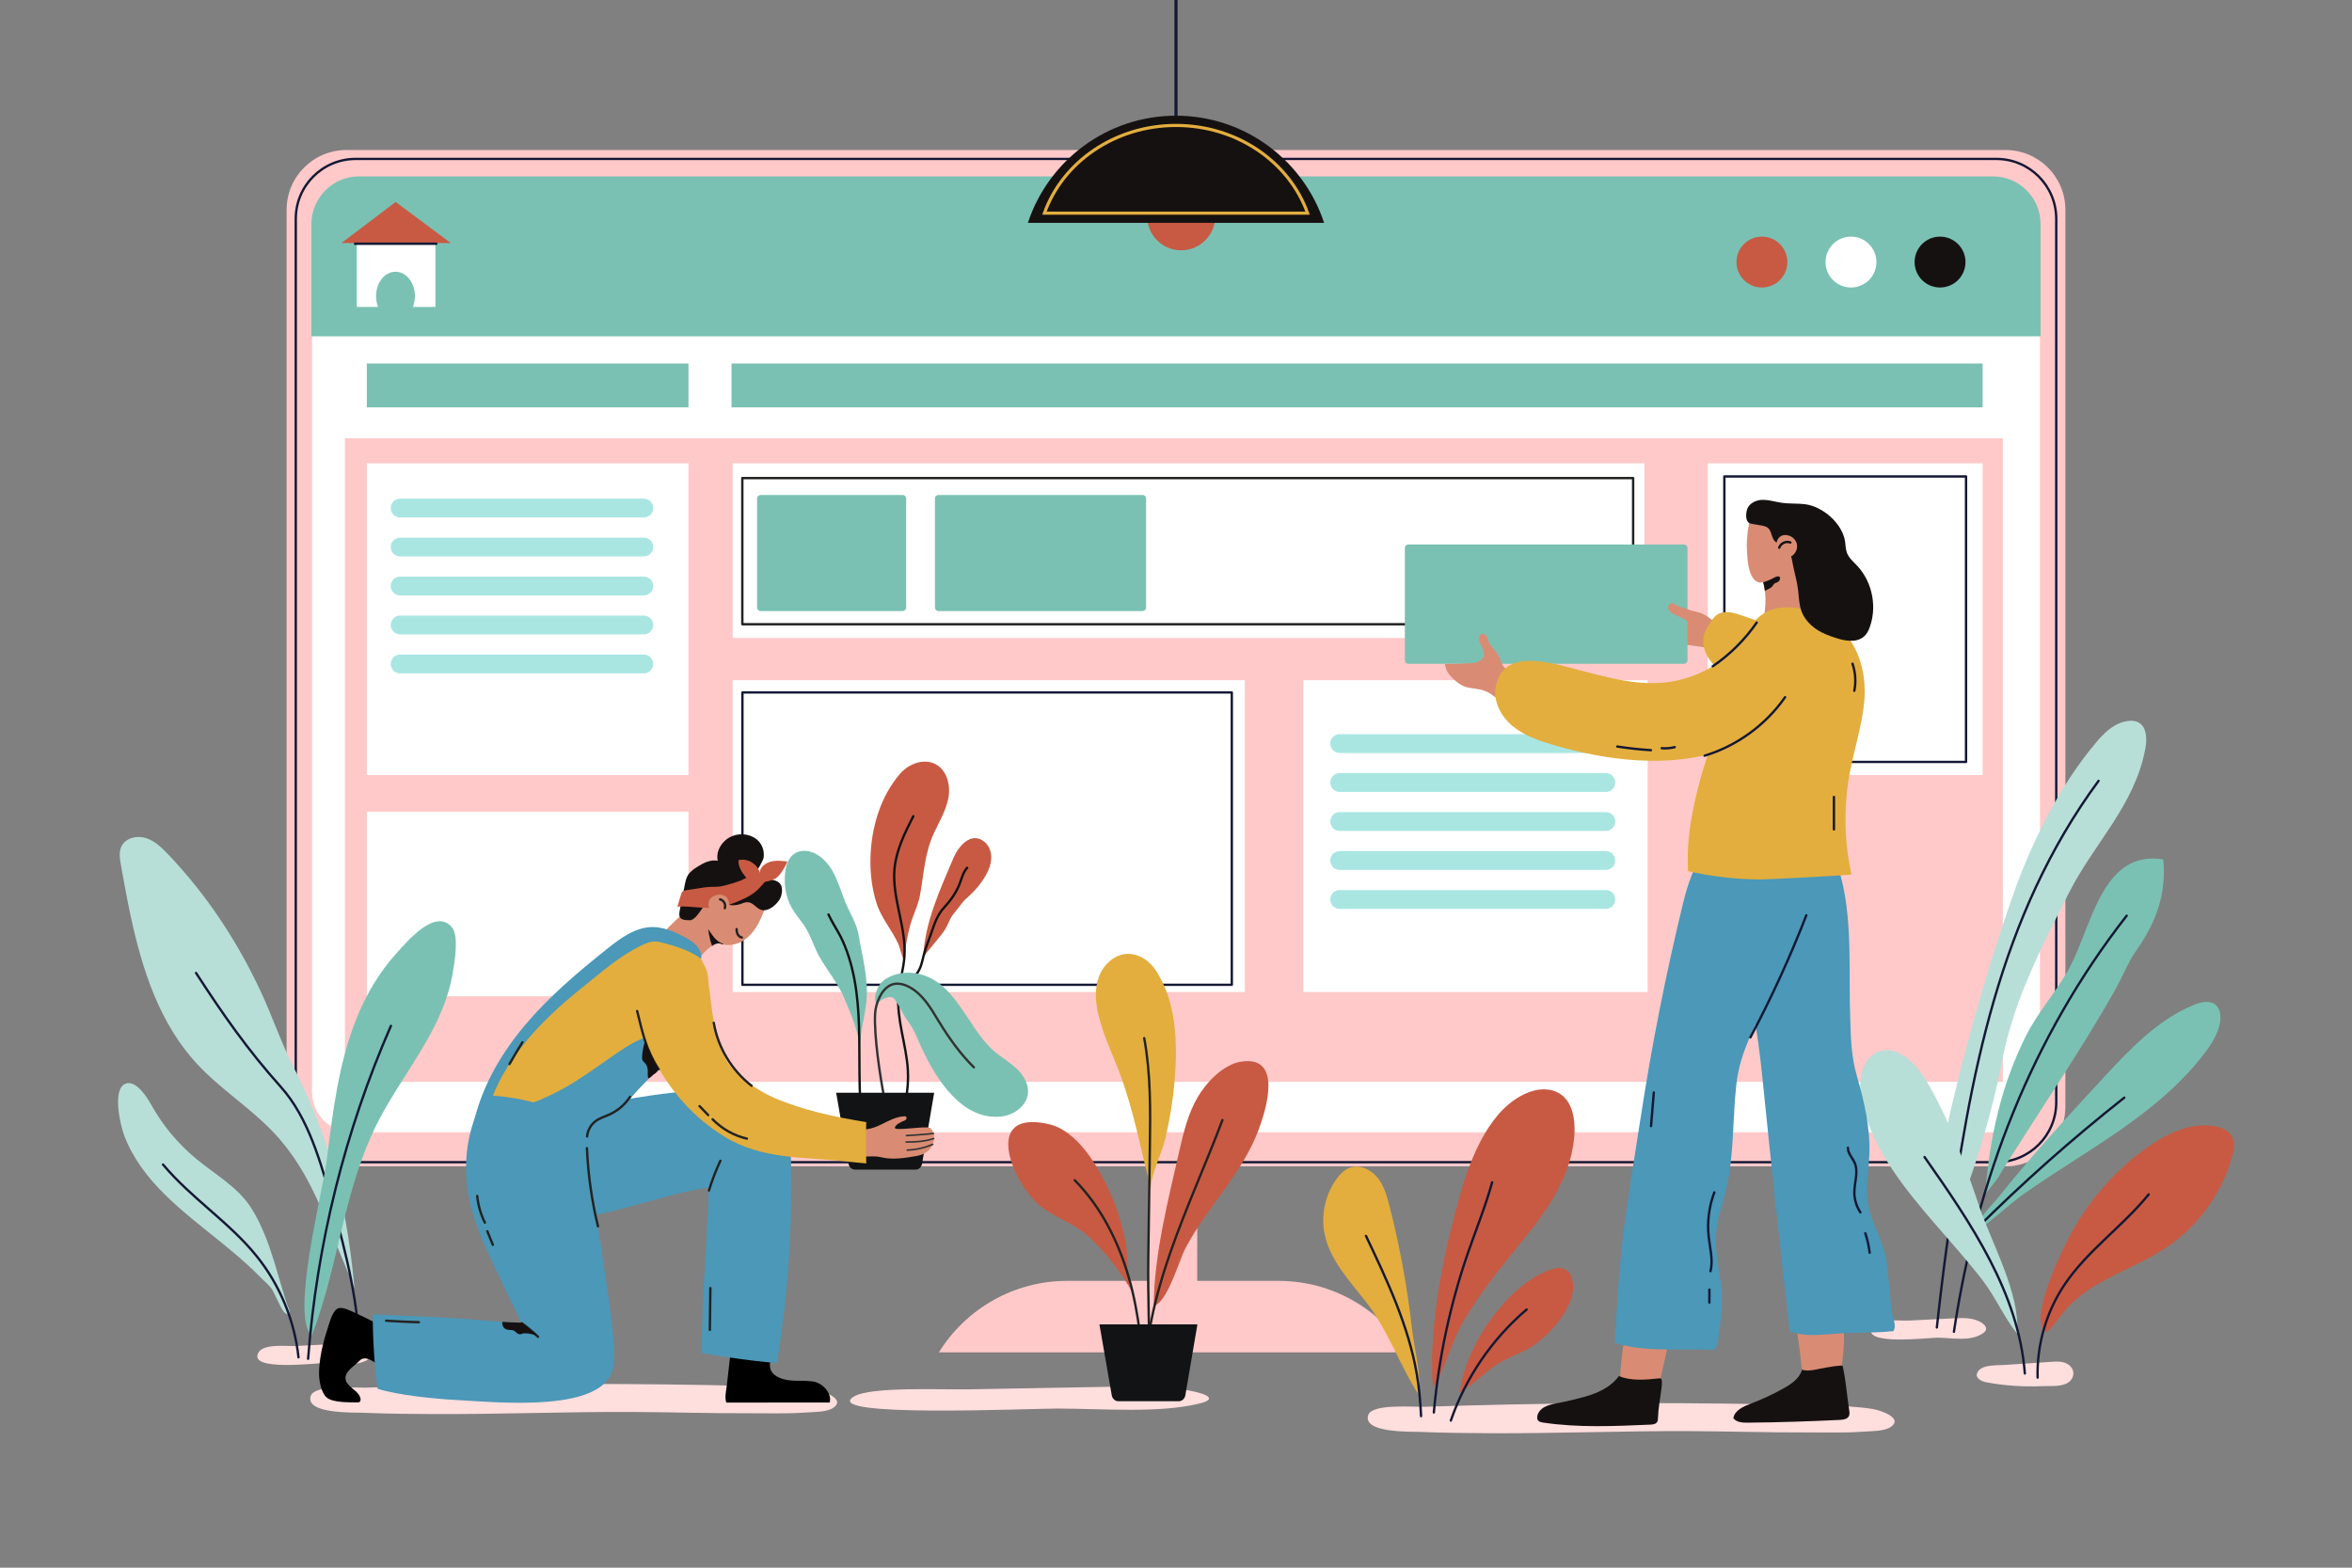 <?xml version="1.0" encoding="UTF-8"?>
<svg xmlns="http://www.w3.org/2000/svg" xmlns:xlink="http://www.w3.org/1999/xlink" version="1.1" x="0px" y="0px" viewBox="0 0 750 500" style="enable-background:new 0 0 750 500;" xml:space="preserve">
<rect x="0" y="0" width="750" height="500" fill="#808080" stroke="none"/>
<g id="BACKGROUND" style="display:none;">
	<rect style="display:inline;fill:#FFFFFF;" width="750" height="500"></rect>
</g>
<g id="OBJECTS">
	<g>
		<g>
			<path style="fill:#FFC9C9;" d="M448.61,431.311c-8.498-13.679-23.652-22.791-40.941-22.791h-67.338     c-17.289,0-32.442,9.113-40.941,22.791H448.61z"></path>
			<rect x="366.23" y="365.009" style="fill:#FFC9C9;" width="15.539" height="56.978"></rect>
		</g>
		<path style="fill:#FFC9C9;" d="M639.515,371.997H110.484c-10.545,0-19.093-8.548-19.093-19.093V66.934    c0-10.545,8.548-19.093,19.093-19.093h529.031c10.545,0,19.093,8.548,19.093,19.093v285.971    C658.609,363.449,650.06,371.997,639.515,371.997z"></path>
		<path style="fill:none;stroke:#131834;stroke-width:0.75;stroke-linecap:round;stroke-linejoin:round;stroke-miterlimit:10;" d="    M636.595,370.667h-523.19c-10.545,0-19.093-8.548-19.093-19.093V69.783c0-10.545,8.548-19.093,19.093-19.093h523.19    c10.545,0,19.093,8.548,19.093,19.093v281.791C655.688,362.118,647.14,370.667,636.595,370.667z"></path>
		<g>
			<path style="fill:#FFFFFF;" d="M637.71,361.115H112.29c-7.061,0-12.785-5.724-12.785-12.785V81.754h550.99V348.33     C650.495,355.391,644.771,361.115,637.71,361.115z"></path>
			<rect x="109.978" y="139.769" style="fill:#FFC9C9;" width="528.676" height="205.28"></rect>
			<path style="fill:#7AC1B3;" d="M650.693,107.252H99.307V71.458c0-8.395,6.806-15.201,15.201-15.201h520.984     c8.395,0,15.201,6.806,15.201,15.201V107.252z"></path>
			<rect x="116.978" y="115.941" style="fill:#7AC1B3;" width="102.561" height="13.986"></rect>
			<rect x="233.258" y="115.941" style="fill:#7AC1B3;" width="398.956" height="13.986"></rect>
			<rect x="116.978" y="258.876" style="fill:#FFFFFF;" width="102.561" height="58.877"></rect>
			<rect x="544.567" y="147.769" style="fill:#FFFFFF;" width="87.647" height="99.429"></rect>
			<rect x="233.633" y="147.769" style="fill:#FFFFFF;" width="290.733" height="55.712"></rect>
			
				<rect x="236.712" y="152.477" style="fill:none;stroke:#222221;stroke-width:0.75;stroke-linecap:round;stroke-linejoin:round;stroke-miterlimit:10;" width="284.064" height="46.619"></rect>
			<g>
				<rect x="233.633" y="216.948" style="fill:#FFFFFF;" width="163.309" height="99.453"></rect>
				
					<rect x="236.74" y="220.851" style="fill:none;stroke:#131834;stroke-width:0.75;stroke-linecap:round;stroke-linejoin:round;stroke-miterlimit:10;" width="156.057" height="93.237"></rect>
			</g>
			<g>
				<rect x="116.978" y="147.769" style="fill:#FFFFFF;" width="102.561" height="99.429"></rect>
				
					<line style="fill:none;stroke:#A9E6E2;stroke-width:6;stroke-linecap:round;stroke-linejoin:round;stroke-miterlimit:10;" x1="127.59" y1="162.042" x2="205.287" y2="162.042"></line>
				
					<line style="fill:none;stroke:#A9E6E2;stroke-width:6;stroke-linecap:round;stroke-linejoin:round;stroke-miterlimit:10;" x1="127.59" y1="174.474" x2="205.287" y2="174.474"></line>
				
					<line style="fill:none;stroke:#A9E6E2;stroke-width:6;stroke-linecap:round;stroke-linejoin:round;stroke-miterlimit:10;" x1="127.59" y1="186.905" x2="205.287" y2="186.905"></line>
				
					<line style="fill:none;stroke:#A9E6E2;stroke-width:6;stroke-linecap:round;stroke-linejoin:round;stroke-miterlimit:10;" x1="127.59" y1="199.337" x2="205.287" y2="199.337"></line>
				
					<line style="fill:none;stroke:#A9E6E2;stroke-width:6;stroke-linecap:round;stroke-linejoin:round;stroke-miterlimit:10;" x1="127.59" y1="211.768" x2="205.287" y2="211.768"></line>
			</g>
			<g>
				<rect x="415.589" y="216.948" style="fill:#FFFFFF;" width="109.813" height="99.453"></rect>
				
					<line style="fill:none;stroke:#A9E6E2;stroke-width:6;stroke-linecap:round;stroke-linejoin:round;stroke-miterlimit:10;" x1="427.198" y1="237.15" x2="512.063" y2="237.15"></line>
				
					<line style="fill:none;stroke:#A9E6E2;stroke-width:6;stroke-linecap:round;stroke-linejoin:round;stroke-miterlimit:10;" x1="427.198" y1="249.581" x2="512.063" y2="249.581"></line>
				
					<line style="fill:none;stroke:#A9E6E2;stroke-width:6;stroke-linecap:round;stroke-linejoin:round;stroke-miterlimit:10;" x1="427.198" y1="262.013" x2="512.063" y2="262.013"></line>
				
					<line style="fill:none;stroke:#A9E6E2;stroke-width:6;stroke-linecap:round;stroke-linejoin:round;stroke-miterlimit:10;" x1="427.198" y1="274.445" x2="512.063" y2="274.445"></line>
				
					<line style="fill:none;stroke:#A9E6E2;stroke-width:6;stroke-linecap:round;stroke-linejoin:round;stroke-miterlimit:10;" x1="427.198" y1="286.876" x2="512.063" y2="286.876"></line>
			</g>
		</g>
		
			<rect x="549.855" y="151.959" style="fill:none;stroke:#131834;stroke-width:0.75;stroke-linecap:round;stroke-linejoin:round;stroke-miterlimit:10;" width="77.072" height="91.049"></rect>
		<g>
			<path style="fill:#7AC1B3;" d="M287.825,194.891h-45.288c-0.621,0-1.125-0.503-1.125-1.124v-34.77     c0-0.621,0.504-1.125,1.125-1.125h45.288c0.621,0,1.125,0.504,1.125,1.125v34.77     C288.949,194.387,288.446,194.891,287.825,194.891z"></path>
			<path style="fill:#7AC1B3;" d="M364.333,194.891h-65.077c-0.621,0-1.124-0.503-1.124-1.124v-34.77     c0-0.621,0.503-1.125,1.124-1.125h65.077c0.621,0,1.124,0.504,1.124,1.125v34.77     C365.457,194.387,364.954,194.891,364.333,194.891z"></path>
		</g>
		<g>
			<circle style="fill:#C85A43;" cx="561.833" cy="83.585" r="8.115"></circle>
			<circle style="fill:#FFFFFF;" cx="590.236" cy="83.585" r="8.115"></circle>
			<circle style="fill:#161111;" cx="618.639" cy="83.585" r="8.115"></circle>
		</g>
		<g>
			<path style="fill:#FFFFFF;" d="M113.778,76.297v21.606h6.791c-0.413-1.043-0.651-2.214-0.651-3.457     c0-4.296,2.773-7.778,6.194-7.778s6.194,3.483,6.194,7.778c0,1.243-0.238,2.414-0.652,3.457h7.187V76.297H113.778z"></path>
			<polygon style="fill:#C85A43;" points="143.755,77.529 126.161,64.407 108.864,77.529    "></polygon>
			
				<line style="fill:none;stroke:#131834;stroke-width:0.75;stroke-linecap:round;stroke-linejoin:round;stroke-miterlimit:10;" x1="113.21" y1="77.738" x2="139.137" y2="77.738"></line>
		</g>
	</g>
	<path style="fill:#FFDEDE;" d="M353.453,442.313c9.895-0.178,20.663-0.268,28.664,1.842c1.916,0.505,3.744,1.272,3.339,2.115   c-0.309,0.643-1.831,1.113-3.35,1.468c-12.762,2.982-29.402,1.586-44.603,1.501c-8.607-0.048-76.136,3.038-65.289-3.782   c5.257-3.305,28.21-2.189,36.738-2.343C323.786,442.847,338.62,442.58,353.453,442.313z"></path>
	<path style="fill:#FFDEDE;" d="M563.285,447.87c6.336,0.117,12.672,0.263,19.007,0.437c4.961,0.136,9.937,0.292,14.837,1.075   c2.607,0.417,9.833,2.895,5.844,5.701c-2.079,1.463-6.271,1.341-8.68,1.523c-6.08,0.458-12.16,0.221-18.248,0.248   c-12.572,0.054-25.133-0.367-37.704-0.414c-20.888-0.078-41.776,0.756-62.668,0.677c-7.623-0.029-15.251-0.111-22.869-0.425   c-2.834-0.117-18.419,0.412-16.505-5.378c1.23-3.721,14.551-2.519,17.836-2.628C490.504,447.469,526.903,447.198,563.285,447.87z"></path>
	<path style="fill:#FFDEDE;" d="M108.501,428.577c3.177-0.159,6.634-0.239,9.202,1.643c0.615,0.451,1.202,1.135,1.072,1.888   c-0.099,0.574-0.588,0.993-1.075,1.31c-4.097,2.66-9.439,1.415-14.319,1.339c-2.763-0.043-24.443,2.711-20.96-3.375   c1.688-2.949,9.057-1.953,11.794-2.09C98.977,429.053,103.739,428.815,108.501,428.577z"></path>
	<path style="fill:#FFDEDE;" d="M226.077,441.76c6.336,0.117,12.672,0.263,19.007,0.437c4.96,0.136,9.937,0.292,14.837,1.075   c2.607,0.417,9.832,2.895,5.844,5.701c-2.079,1.463-6.271,1.342-8.68,1.523c-6.08,0.458-12.16,0.221-18.248,0.248   c-12.572,0.054-25.133-0.367-37.704-0.414c-20.888-0.078-41.776,0.756-62.668,0.677c-7.623-0.029-15.251-0.111-22.869-0.425   c-2.834-0.117-18.419,0.412-16.505-5.378c1.23-3.72,14.551-2.519,17.837-2.628C153.296,441.359,189.695,441.088,226.077,441.76z"></path>
	<g>
		<path style="fill:#B8DED8;" d="M41.615,291.907c-1.151-5.377-2.13-10.789-3.073-16.125c-0.346-1.961-0.674-4.076,0.199-5.866    c1.301-2.669,4.899-3.525,7.734-2.645s5.06,3.048,7.111,5.194c12.287,12.861,22.131,27.792,29.619,43.903    c3.748,8.062,6.537,16.445,10.579,24.336c4.434,8.657,8.143,17.685,11.088,26.955c4.464,14.051,6.821,28.494,8.156,43.127    c-3.496-8.414-7.021-16.816-10.574-25.207c-4.048-9.559-9.118-18.361-16.505-25.725c-7.221-7.199-15.877-12.8-22.864-20.251    C50.967,326.68,45.377,309.483,41.615,291.907z"></path>
		<path style="fill:none;stroke:#131834;stroke-width:0.75;stroke-linecap:round;stroke-linejoin:round;stroke-miterlimit:10;" d="    M62.513,310.315c8.559,13.206,16.501,24.587,27.005,36.306c8.972,10.01,12.868,24.571,16.416,37.207    c4.531,16.136,8.481,31.964,8.794,48.862"></path>
		<g>
			<path style="fill:#7AC1B3;" d="M104.26,369.596c1.869-15.087,3.708-30.381,9.319-44.51c3.067-7.722,7.355-15.047,12.976-21.192     c3.011-3.292,12.283-14.601,17.59-8.08c2.25,2.765,0.804,10.956,0.289,14.155c-0.844,5.241-2.574,10.329-4.816,15.131     c-4.838,10.364-11.834,19.559-17.415,29.549c-12.682,22.704-13.692,47.895-22.766,71.285     C92.487,420.157,102.98,379.922,104.26,369.596z"></path>
			<path style="fill:#B8DED8;" d="M80.175,385.387c-4.196-6.693-11.448-10.706-17.544-15.729     c-5.856-4.825-10.792-10.763-14.466-17.405c-1.282-2.318-4.842-7.903-8.122-6.625c-4.451,1.733-1.555,13.555-0.452,16.483     c5.497,14.602,18.669,24.193,30.354,33.657c3.091,2.503,6.158,5.039,9.091,7.727c1.416,1.297,2.801,2.629,4.137,4.008     c1.234,1.274,3.097,2.682,3.868,4.248c0.782,1.59,1.564,3.179,2.346,4.769c0.548,1.114,1.204,2.328,2.376,2.739     c0.103,0.036,0.222,0.064,0.316,0.01c0.078-0.044,0.118-0.133,0.149-0.217c0.38-1.049-0.566-2.57-0.894-3.593     c-0.459-1.429-0.894-2.866-1.32-4.306c-0.883-2.982-1.723-5.976-2.643-8.947C85.563,396.372,83.433,390.583,80.175,385.387z"></path>
			<path style="fill:none;stroke:#131834;stroke-width:0.75;stroke-linecap:round;stroke-linejoin:round;stroke-miterlimit:10;" d="     M98.249,433.377c2.77-36.54,11.737-72.602,26.404-106.184"></path>
			<path style="fill:none;stroke:#131834;stroke-width:0.75;stroke-linecap:round;stroke-linejoin:round;stroke-miterlimit:10;" d="     M95.187,432.91c-1.247-11.704-5.917-23.022-13.286-32.2c-8.748-10.895-20.954-18.569-29.914-29.29"></path>
		</g>
	</g>
	<g>
		<path style="fill:#FFDEDE;" d="M623.032,420.462c3.177-0.159,6.634-0.239,9.202,1.643c0.615,0.451,1.202,1.135,1.072,1.887    c-0.099,0.574-0.588,0.993-1.075,1.31c-4.097,2.66-9.439,1.415-14.319,1.339c-2.763-0.043-24.443,2.711-20.96-3.375    c1.688-2.949,9.057-1.953,11.794-2.09C613.508,420.938,618.27,420.7,623.032,420.462z"></path>
		<path style="fill:#B8DED8;" d="M684.094,238.824c-3.398,18.095-16.341,30.136-24.289,45.819    c-8.556,16.883-17.566,34.179-21.214,52.921c-3.613,18.563-9.129,36.754-16.432,54.198c-1.364,0.401-2.293-1.36-2.567-2.755    c-2.439-12.412,0.147-25.213,3.069-37.52c5.142-21.662,11.346-43.071,18.58-64.127c6.023-17.532,15.142-36.386,27.274-50.69    c2.21-2.605,4.767-5.156,7.971-6.242c0.268-0.091,0.541-0.171,0.819-0.241C683.893,228.539,685.038,233.799,684.094,238.824z"></path>
		<path style="fill:none;stroke:#131834;stroke-width:0.75;stroke-linecap:round;stroke-linejoin:round;stroke-miterlimit:10;" d="    M669.185,249.045c-31.87,43.28-41.037,94.515-48.16,146.602c-1.262,9.231-2.398,18.48-3.407,27.742"></path>
		<path style="fill:#7AC1B3;" d="M671.243,283.492c4.058-6.468,9.591-10.855,18.57-9.387c1.059,11.023-2.223,19.928-8.527,28.96    c-2.901,4.156-4.374,8.326-6.8,12.629c-6.572,11.654-13.774,22.936-21.012,34.183c-3.7,5.75-7.416,11.49-11.067,17.272    c-1.744,2.761-3.597,5.496-5.198,8.343c-0.312,0.555-4.167,5.461-4.155,5.296c1.324-17.574,5.018-34.574,12.984-50.414    c3.836-7.627,9.498-13.839,13.552-21.108C663.621,302.038,666.367,291.264,671.243,283.492z"></path>
		<path style="fill:#7AC1B3;" d="M670.521,343.979c8.536-9.236,17.464-18.75,29.111-23.494c2.212-0.901,4.958-1.545,6.814-0.042    c1.567,1.27,1.81,3.586,1.48,5.576c-0.616,3.722-2.741,7.012-5.031,10.01c-14.96,19.589-37.633,30.728-57.373,44.642    c-5.361,3.779-10.253,8.773-15.666,12.251c0.327-3.961,5.268-8.372,7.656-11.381c3.453-4.351,7.016-8.614,10.647-12.817    C655.426,360.311,662.975,352.144,670.521,343.979z"></path>
		<path style="fill:none;stroke:#131834;stroke-width:0.75;stroke-linecap:round;stroke-linejoin:round;stroke-miterlimit:10;" d="    M678.156,292.055c-30.233,38.672-47.871,84.366-55.095,132.711"></path>
		<path style="fill:none;stroke:#131834;stroke-width:0.75;stroke-linecap:round;stroke-linejoin:round;stroke-miterlimit:10;" d="    M629.861,392.289c15.248-15.19,30.645-28.849,47.525-42.202"></path>
	</g>
	<g>
		<path style="fill:#FFDEDE;" d="M633.367,435.825c-0.893,0.217-1.671,0.55-2.185,1.067c-2.056,2.072,0.001,3.575,2.334,4.003    c5.845,1.071,11.812,1.473,17.751,1.197c2.397-0.111,5.221,0.227,7.485-0.733c3.089-1.31,3.277-5.138,0.058-6.566    c-1.456-0.646-3.119-0.553-4.709-0.447c-4.937,0.328-9.874,0.656-14.812,0.984C637.828,435.428,635.323,435.349,633.367,435.825z"></path>
		<g>
			<g>
				<path style="fill:#B8DED8;" d="M631.295,385.208c-4.729-13.896-9.512-27.909-17.037-40.512      c-3.286-5.503-9.01-11.398-15.065-9.295c-6.145,2.135-6.884,10.598-5.313,16.911c3.695,14.844,13.539,26.91,23.326,38.246      c5.143,5.957,10.441,11.796,15.208,18.066c3.978,5.233,6.804,11.806,10.797,16.72      C644.288,412.804,635.252,396.835,631.295,385.208z"></path>
				
					<path style="fill:none;stroke:#131834;stroke-width:0.75;stroke-linecap:round;stroke-linejoin:round;stroke-miterlimit:10;" d="      M613.695,369.032c14.765,21.018,30.043,43.414,31.983,69.026"></path>
			</g>
			<g>
				<path style="fill:#C85A43;" d="M684.596,366.062c6.328-4.487,13.949-8.178,21.595-6.869c2.12,0.363,4.336,1.237,5.43,3.089      c1.173,1.986,0.737,4.503,0.116,6.724c-3.305,11.824-11.002,22.366-21.257,29.115c-10.305,6.783-23.19,9.991-31.413,19.189      c-2.235,2.5-4.007,5.402-6.468,7.652c-6.437-3.714,5.578-27.599,8.351-32.505C666.807,382.093,674.875,372.955,684.596,366.062z      "></path>
				
					<path style="fill:none;stroke:#131834;stroke-width:0.75;stroke-linecap:round;stroke-linejoin:round;stroke-miterlimit:10;" d="      M649.749,439.374c-0.283-10.438,2.754-20.94,8.564-29.616c7.319-10.929,18.572-18.605,26.857-28.821"></path>
			</g>
		</g>
	</g>
	<g>
		<g>
			<path style="fill:#D98C73;" d="M529.155,440.891c-0.165,0.461-0.39,0.89-0.742,1.227c-0.99,0.951-2.593,0.819-3.893,0.379     c-1.463-0.495-2.621-0.894-4.128-0.996c-1.339-0.091-2.759,0.184-3.407-1.331c-0.416-0.973-0.321-2.139-0.22-3.263     c0.33-3.665,0.661-7.343,1.49-11.019c0.812-3.603,1.659-6.687,4.827-8.948c1.876-1.339,4.482-2.088,6.466-0.915     c1.595,0.943,2.34,2.857,2.645,4.685c0.667,3.999-0.235,8.074-1.133,12.028c-0.529,2.331-1.059,4.663-1.589,6.994     C529.383,440.118,529.289,440.515,529.155,440.891z"></path>
			<path style="fill:#161111;" d="M529.239,439.609c-0.115-0.004-0.233,0.006-0.344,0.019c-3.977,0.447-8.922,0.872-12.661-0.752     c-2.107,2.936-5.43,4.784-8.846,5.964c-2.534,0.875-5.159,1.424-7.756,2.07c-2.272,0.565-5.067,0.74-7.133,1.86     c-1.197,0.649-2.209,1.8-2.319,3.157c-0.028,0.34,0.006,0.697,0.182,0.989c0.334,0.552,1.051,0.705,1.689,0.801     c11.257,1.687,22.799,1.144,34.131,0.661c0.831-0.036,1.794-0.143,2.24-0.846c0.248-0.391,0.27-0.88,0.284-1.343     c0.093-3.086,0.648-5.744,1.024-8.75c0.082-0.664,0.473-3.058,0.019-3.623C529.628,439.664,529.439,439.616,529.239,439.609z"></path>
		</g>
		<g>
			<path style="fill:#D98C73;" d="M586.932,437.354c-0.2,0.937-0.506,1.879-1.223,2.492c-0.801,0.685-1.933,0.802-2.987,0.808     c-4.6,0.026-7.964-0.688-8.365-5.662c-0.403-4.994-1.398-9.876-1.774-14.871c-0.181-2.413,0.136-5.661,1.533-7.694     c1.039-1.512,2.395-2.856,4.078-3.586s3.719-0.774,5.297,0.162c2.151,1.277,2.972,3.949,3.453,6.405     c1.386,7.078,1.412,14.42,0.077,21.508C586.992,437.062,586.963,437.208,586.932,437.354z"></path>
			<path style="fill:#161111;" d="M587.59,435.694c-0.11-0.475-4.841,0.405-5.243,0.466c-2.561,0.386-5.217,1.386-7.728,0.73     c-0.766,2.733-3.354,4.5-5.829,5.889c-3.353,1.882-6.846,3.514-10.441,4.879c-2.394,0.909-5.221,2.138-5.624,4.666     c1.008,1.329,2.931,1.439,4.599,1.423c9.795-0.089,19.587-0.408,29.372-0.879c1.082-0.052,2.359-0.224,2.86-1.185     c0.305-0.586,0.211-1.291,0.109-1.943C588.938,445.088,588.626,440.276,587.59,435.694z"></path>
		</g>
		<g>
			<path style="fill:#4B98B8;" d="M578.067,425.809c3.82-0.039,7.619-0.554,11.437-0.675c3.909-0.124,7.823-0.081,11.727-0.355     c0.839-0.059,1.687-0.133,2.534-0.227c0.248-0.416,0.403-0.904,0.424-1.382c0.089-1.996-0.992-4.012-1.191-6.012     c-0.176-1.77-0.143-3.52-0.384-5.29c-0.529-3.886-0.528-7.891-1.448-11.716c-1.308-5.434-4.441-10.333-5.431-15.834     c-0.948-5.266,0.139-10.657,0.353-16.004c0.344-8.585-1.613-16.967-3.977-25.156c-1.9-6.582-1.915-12.442-2.143-19.299     c-0.665-19.989,2.005-42.805-10-59.684c-3.032-4.262-7.999-7.534-13.049-7.139c-3.693,0.289-6.54,2.3-8.665,5.182     c-6.202,8.417-2.742,31.288-1.639,41.273c1.463,13.238,3.967,26.181,5.301,39.476c2.73,27.221,5.659,54.432,8.768,81.63     C573.017,425.461,575.457,425.836,578.067,425.809z"></path>
			<path style="fill:#4B98B8;" d="M558.617,264.443c-13.678-1.484-19.189,12.426-21.835,23.272     c-5.588,22.906-10.163,46.059-13.713,69.368c-1.766,11.594-3.754,23.156-5.215,34.794c-1.511,11.911-2.312,24.463-2.891,36.4     c5.287,1.731,10.964,2.074,16.521,2.127c5.025,0.047,10.055-0.116,15.066,0.145c0.945-0.739,1.208-2.09,1.374-3.305     c0.718-5.263,1.438-10.574,1.043-15.871c-0.414-5.544-2.044-11-1.827-16.555c0.212-5.425,2.172-10.606,3.385-15.898     c2.491-10.869,1.925-22.096,3.163-33.117c1.229-10.94,6.251-18.205,9.965-27.967     C569.018,303.728,584.888,267.294,558.617,264.443z"></path>
			<path style="fill:none;stroke:#131834;stroke-width:0.75;stroke-linecap:round;stroke-linejoin:round;stroke-miterlimit:10;" d="     M558.151,330.884c6.707-12.618,12.67-25.632,17.847-38.951"></path>
			<path style="fill:none;stroke:#131834;stroke-width:0.75;stroke-linecap:round;stroke-linejoin:round;stroke-miterlimit:10;" d="     M527.362,348.438c-0.295,3.573-0.59,7.145-0.885,10.718"></path>
			<path style="fill:none;stroke:#131834;stroke-width:0.75;stroke-linecap:round;stroke-linejoin:round;stroke-miterlimit:10;" d="     M546.664,380.296c-1.708,4.507-2.33,9.422-1.799,14.212c0.404,3.648,1.46,7.361,0.577,10.924"></path>
			<path style="fill:none;stroke:#131834;stroke-width:0.75;stroke-linecap:round;stroke-linejoin:round;stroke-miterlimit:10;" d="     M545.085,411.296c0,1.381,0,2.763,0,4.144"></path>
			<path style="fill:none;stroke:#131834;stroke-width:0.75;stroke-linecap:round;stroke-linejoin:round;stroke-miterlimit:10;" d="     M589.248,366.051c-0.037,1.796,1.468,3.205,2.171,4.858c1.223,2.874-0.069,6.14-0.109,9.263     c-0.029,2.295,0.652,4.594,1.928,6.502"></path>
			<path style="fill:none;stroke:#131834;stroke-width:0.75;stroke-linecap:round;stroke-linejoin:round;stroke-miterlimit:10;" d="     M594.812,393.34c0.67,2.018,1.133,4.104,1.381,6.216"></path>
		</g>
		<g>
			<path style="fill:#D98C73;" d="M530.991,206.281c0.225-1.199,1.126-2.248,2.279-2.649c1.19-0.415,2.846-0.39,3.242-1.585     c0.198-0.599-0.08-1.283-0.561-1.691c-0.481-0.408-1.125-0.575-1.754-0.614c-1.934-0.119-3.89,0.968-4.81,2.673     c-0.283,0.524-0.692,1.209-1.263,1.043c-0.271-0.079-0.446-0.339-0.557-0.598c-0.673-1.576,0.258-3.339,1.159-4.797     c0.709-1.147,1.465-2.341,2.638-3.006c1.315-0.746,2.921-0.698,4.429-0.594c3.047,0.21,6.239,0.442,8.813,2.254     c0.675,0.475,1.291,1.028,1.964,1.505c1.727,1.225,3.769,1.912,5.777,2.583c-0.627,2.176-1.254,4.353-1.881,6.529     c-0.032,0.113-0.073,0.236-0.173,0.296c-0.106,0.064-0.24,0.037-0.361,0.007c-3.698-0.903-7.132-1.226-10.84-1.808     C536.436,205.489,533.619,205.827,530.991,206.281z"></path>
			<path style="fill:#E3AE3D;" d="M568.023,201.046c2.133,0.958,4.201,2.017,6.134,3.222c5.807,3.618,9.607,10.262,9.781,17.102     c0.026,1.001-0.028,2.035-0.45,2.944c-0.677,1.459-2.198,2.358-3.742,2.804c-2.955,0.854-6.165,0.347-9.028-0.777     c-2.863-1.123-5.452-2.831-8.06-4.461c-5.287-3.305-12.55-5.684-16.668-10.399c-2.011-2.303-3.319-5.424-2.73-8.424     c0.407-2.07,1.651-3.863,2.866-5.587c2.617-3.717,6.94-1.993,10.698-0.692C560.506,198.052,564.359,199.4,568.023,201.046z"></path>
			<path style="fill:#7AC1B3;" d="M536.977,211.725h-87.88c-0.621,0-1.124-0.503-1.124-1.124v-35.823     c0-0.621,0.503-1.125,1.124-1.125h87.88c0.621,0,1.125,0.503,1.125,1.125v35.823     C538.102,211.222,537.598,211.725,536.977,211.725z"></path>
			<path style="fill:#D98C73;" d="M475.588,221.468c2.882,2.025,4.822,4.066,8.331,5.018c1.417,0.384,2.949,0.517,4.339,0.046     c2.868-0.973,3.533-4.089,1.852-6.468c-1.38-1.953-3.654-3.023-5.747-4.18c-1.653-0.914-4.285-2.014-5.205-3.746     c-0.806-1.519-1.142-3.196-2.319-4.519c-0.987-1.109-1.892-2.102-2.358-3.551c-0.174-0.542-0.343-1.113-0.741-1.52     c-0.398-0.407-1.11-0.572-1.533-0.19c-2.394,2.163,3.58,6.063-0.394,8.466c-0.814,0.492-1.79,0.634-2.739,0.694     c-2.774,0.176-5.551,0.209-8.34,0.247c0.115,1.083,0.678,2.545,1.388,3.371c1.315,1.533,3.188,3.258,5.177,3.938     c0.262,0.09,0.527,0.161,0.792,0.212C470.861,219.815,473.129,219.74,475.588,221.468z"></path>
			<path style="fill:#D98C73;" d="M580.747,176.15c0.242-3.025-0.763-6.06-2.633-8.452c-1.533-1.962-2.97-4.755-5.529-5.543     c-2.861-0.881-5.522-0.733-8.442-0.78c-2.312-0.037-4.476,0.953-5.592,3.114c-0.419,0.812-0.644,1.709-0.83,2.603     c-0.637,3.066-0.842,6.221-0.62,9.344c0.185,2.605,0.414,5.907,2,8.096c0.699,0.964,2.012,1.579,3.115,1.13     c1.344,4.657,0.611,9.325-0.147,14.006c-0.403,2.487-0.376,5.323,1.342,7.166c1.216,1.305,3.081,1.844,4.865,1.83     c2.597-0.021,5.017-1.113,7.545-1.501c2.389-0.367,2.229-1.895,2.263-3.843c0.043-2.403-0.048-4.802-0.121-7.203     c-0.142-4.637-0.213-9.369,1.133-13.859c0.499-1.665,1.189-3.279,1.504-4.988C580.669,176.897,580.718,176.523,580.747,176.15z"></path>
			<path style="fill:#E3AE3D;" d="M592.285,208.467c-3.1-7.285-9.286-12.755-18.5-14.393c-9.191-1.634-14.756,2.078-18.251,10.834     c-3.994,10.007-5.831,20.913-9.419,31.211c-4.435,12.727-8.718,28.155-7.828,41.733c7.568,1.711,15.108,2.589,22.989,2.642     c2.448,0.017,29.165-1.368,29.115-1.594c-2.327-10.526-2.529-21.518-0.59-32.123c1.364-7.461,3.772-14.732,4.593-22.272     C595.018,218.759,594.31,213.225,592.285,208.467z"></path>
			<path style="fill:#E3AE3D;" d="M576.134,213.306c1.188-8.03-1.612-17.919-11.424-15.816c-6.24,1.337-9.809,8.489-14.504,12.218     c-5.621,4.464-12.531,7.33-19.687,8.002c-9.52,0.894-18.8-1.902-27.91-4.251c-8.004-2.063-23.533-7.002-25.674,5.707     c-0.784,4.652,1.754,9.381,5.383,12.395c3.629,3.014,8.207,4.609,12.73,5.95c17.184,5.096,37.401,7.7,54.671,1.615     c9.458-3.332,19.464-10.792,24.438-19.622C575.104,217.824,575.788,215.643,576.134,213.306z"></path>
			<path style="fill:#161111;" d="M573.931,160.673c-1.973-0.107-3.961-0.045-5.915-0.332c-2.184-0.321-4.341-1.076-6.54-0.887     c-1.635,0.141-3.477,1.048-4.201,2.596c-0.543,1.161-0.819,3.844,0.387,4.662c0.381,0.258,0.85,0.343,1.304,0.421     c0.827,0.143,1.654,0.287,2.481,0.43c1.264,0.219,2.255,0.422,2.894,1.522c0.615,1.059,0.65,2.363,1.469,3.349     c0.962,1.157,2.592,1.514,3.735,2.492c1.614,1.381,1.815,3.328,2.182,5.242c0.522,2.718,1.351,5.307,1.649,8.082     c0.247,2.296,0.304,4.654,1.126,6.811c1.294,3.4,4.371,5.882,7.74,7.255c4.644,1.893,11.357,4.109,13.702-1.564     c2.776-6.718,1.26-14.997-3.717-20.295c-1.221-1.299-2.669-2.494-3.285-4.167c-0.425-1.153-0.405-2.415-0.594-3.629     c-0.896-5.76-7.145-11.167-12.803-11.853C575.009,160.745,574.471,160.703,573.931,160.673z"></path>
			<path style="fill:#D98C73;" d="M567.238,171.533c0.411-0.481,0.981-0.811,1.762-0.884c1.738-0.161,3.514,1.057,3.952,2.746     c0.438,1.689-0.552,3.639-2.188,4.246c-1.881,0.697-3.744-0.62-4.441-2.458c-0.068-0.179-0.063-0.376-0.054-0.568     C566.321,173.499,566.569,172.316,567.238,171.533z"></path>
			<g>
				<defs>
					<path id="SVGID_1_" d="M580.747,176.15c0.242-3.025-0.763-6.06-2.633-8.452c-1.533-1.962-2.97-4.755-5.529-5.543       c-2.504-0.771-5.289-1.092-7.893-0.762c-2.764,0.35-3.842,0.875-4.982,3.501c-2.179,5.019-2.214,10.91-1.648,16.263       c0.125,1.184,0.34,2.41,1.039,3.374c0.699,0.964,2.012,1.579,3.115,1.13c1.344,4.657,0.611,9.325-0.147,14.006       c-0.403,2.487-0.376,5.323,1.342,7.166c1.216,1.305,3.081,1.844,4.865,1.83c2.597-0.021,5.017-1.113,7.545-1.501       c2.389-0.367,2.229-1.895,2.263-3.843c0.043-2.403-0.048-4.802-0.121-7.203c-0.142-4.637-0.213-9.369,1.133-13.859       c0.499-1.665,1.189-3.279,1.504-4.988C580.669,176.897,580.718,176.523,580.747,176.15z"></path>
				</defs>
				<clipPath id="SVGID_00000085953891383719589830000015420074032992104866_">
					<use xlink:href="#SVGID_1_" style="overflow:visible;"></use>
				</clipPath>
				<path style="clip-path:url(#SVGID_00000085953891383719589830000015420074032992104866_);fill:#161111;" d="M567.48,184.001      c0.152,0.169,0.167,0.431,0.117,0.656c-0.092,0.425-0.377,0.804-0.759,1.012c-0.359,0.195-0.8,0.249-1.096,0.529      c-0.166,0.157-0.267,0.369-0.394,0.56c-0.43,0.643-1.12,0.984-1.805,1.289c-0.497,0.222-1.383,0.985-1.903,0.431      c-0.201-0.214-0.276-0.518-0.303-0.81c-0.042-0.453,0.016-0.926,0.24-1.322c0.337-0.593,0.948-0.725,1.54-0.93      c0.741-0.257,1.461-0.572,2.153-0.942c0.502-0.268,1.005-0.571,1.57-0.64c0.214-0.026,0.451-0.009,0.61,0.136      C567.46,183.98,567.47,183.99,567.48,184.001z"></path>
			</g>
			<path style="fill:none;stroke:#161111;stroke-width:0.75;stroke-linecap:round;stroke-linejoin:round;stroke-miterlimit:10;" d="     M570.908,173.033c-1.354-0.578-3.122,0.245-3.551,1.653"></path>
			<path style="fill:#D98C73;" d="M534.528,192.987c-0.506-0.303-1.05-0.634-1.577-0.569c-0.751,0.093-1.151,1.041-0.922,1.763     c0.229,0.722,0.88,1.224,1.541,1.594c1.212,0.679,2.575,1.076,3.729,1.849c0.708,0.474,1.322,1.078,2.026,1.558     c0.705,0.48,1.549,0.837,2.393,0.721c0.844-0.117,1.641-0.838,1.604-1.69c-0.023-0.537-0.354-1.011-0.725-1.399     c-1.338-1.397-3.21-2.123-5.016-2.695c-0.812-0.257-1.64-0.451-2.424-0.789C534.958,193.244,534.746,193.118,534.528,192.987z"></path>
			<path style="fill:none;stroke:#131834;stroke-width:0.75;stroke-linecap:round;stroke-linejoin:round;stroke-miterlimit:10;" d="     M543.551,241.027c10.313-3.127,19.51-9.812,25.667-18.657"></path>
			<path style="fill:none;stroke:#131834;stroke-width:0.75;stroke-linecap:round;stroke-linejoin:round;stroke-miterlimit:10;" d="     M546.137,212.512c5.485-3.735,10.271-8.492,14.041-13.953"></path>
			<path style="fill:none;stroke:#131834;stroke-width:0.75;stroke-linecap:round;stroke-linejoin:round;stroke-miterlimit:10;" d="     M515.709,238.098c3.557,0.555,7.14,0.942,10.733,1.161"></path>
			<path style="fill:none;stroke:#131834;stroke-width:0.75;stroke-linecap:round;stroke-linejoin:round;stroke-miterlimit:10;" d="     M529.891,238.635c1.388,0.12,2.795,0.003,4.144-0.345"></path>
			<path style="fill:none;stroke:#131834;stroke-width:0.75;stroke-linecap:round;stroke-linejoin:round;stroke-miterlimit:10;" d="     M584.797,254.174c0,3.453,0,6.907,0,10.36"></path>
			<path style="fill:none;stroke:#131834;stroke-width:0.75;stroke-linecap:round;stroke-linejoin:round;stroke-miterlimit:10;" d="     M590.718,211.682c0.953,2.76,1.156,5.775,0.584,8.639"></path>
		</g>
	</g>
	<g>
		<g>
			<path style="fill:#C85A43;" d="M465.308,382.045c3.855-13.966,10.189-28.811,21.828-33.542c4.065-1.652,9.054-1.652,12.119,1.946     c2.599,3.052,3.119,7.862,2.732,12.194c-1.337,14.96-11.113,26.513-19.901,37.274c-5.783,7.081-11.397,14.452-16.067,22.648     c-3.432,6.023-5.326,14.608-9.106,19.891C455.455,422.903,460.217,400.491,465.308,382.045z"></path>
			<path style="fill:#E3AE3D;" d="M443.061,384.595c-0.827-3.216-1.763-6.522-3.872-9.087c-2.108-2.565-5.709-4.2-8.822-3.044     c-1.77,0.657-3.134,2.099-4.235,3.633c-3.622,5.049-4.998,11.65-3.694,17.725c1.768,8.237,7.912,14.687,13.096,21.327     c7.265,9.306,10.732,20.32,16.985,29.883c0.747-6.683-1.493-14.594-2.269-21.318C448.73,410.526,446.369,397.454,443.061,384.595     z"></path>
			<path style="fill:#C85A43;" d="M483.845,411.406c3.351-2.934,6.934-5.208,10.55-6.454c1.638-0.564,3.556-0.868,5.018,0.06     c1.36,0.862,1.939,2.555,2.148,4.151c0.967,7.372-7.154,16.458-12.976,20.251c-2.862,1.865-6.163,2.931-9.189,4.52     c-5.138,2.698-9.106,7.471-13.898,10.223C466.585,433.589,474.263,419.798,483.845,411.406z"></path>
		</g>
		<path style="fill:none;stroke:#131834;stroke-width:0.75;stroke-linecap:round;stroke-linejoin:round;stroke-miterlimit:10;" d="    M486.807,417.653c-11.015,9.375-19.455,21.745-24.168,35.42"></path>
		<path style="fill:none;stroke:#131834;stroke-width:0.75;stroke-linecap:round;stroke-linejoin:round;stroke-miterlimit:10;" d="    M457.217,450.501c1.544-17.353,5.215-34.515,10.905-50.981c2.583-7.474,5.582-14.815,7.686-22.438"></path>
		<path style="fill:none;stroke:#131834;stroke-width:0.75;stroke-linecap:round;stroke-linejoin:round;stroke-miterlimit:10;" d="    M453.149,451.664c-0.2-4.506-0.611-9.006-1.373-13.451c-2.652-15.467-9.462-29.864-16.2-44.038"></path>
	</g>
	<g>
		<g>
			<g>
				<path style="fill:#C85A43;" d="M368.833,416.094c-0.305,0.197-0.615,0.34-0.93,0.423c0.076-16.395,4.666-34.057,8.292-50.013      c1.295-5.699,2.736-11.463,5.68-16.513c2.748-4.714,8.131-10.435,13.748-11.363c13.324-2.202,8.357,14.673,5.751,21.622      c-5.38,14.343-16.084,24.2-23.261,37.659C376.05,401.776,372.847,413.512,368.833,416.094z"></path>
				<path style="fill:#E3AE3D;" d="M367.697,308.318c0.272,0.329,0.528,0.672,0.764,1.024c6.77,10.105,7.074,23.607,6.102,35.303      c-0.515,6.19-1.538,12.343-2.928,18.395c-1.196,5.206-4.49,10.795-4.654,16.033c-3.259-12.641-5.555-25.37-10.25-37.625      c-2.223-5.738-4.882-11.34-6.359-17.314c-1.008-4.077-1.434-8.46-0.032-12.419c1.402-3.959,4.993-7.355,9.191-7.49      C362.687,304.124,365.669,305.865,367.697,308.318z"></path>
				<path style="fill:#C85A43;" d="M322.389,361.088c-3.279,5.94,3.259,18.479,9.097,23.345c4.94,4.116,11,5.61,15.61,9.904      c5.412,5.042,10.363,11.257,13.906,17.746c-1.956-3.583-1.217-11.254-2.006-15.409c-1.1-5.791-2.732-11.383-5.211-16.738      c-3.694-7.98-10.197-19.404-19.547-21.451C327.507,357.011,323.903,358.346,322.389,361.088z"></path>
				
					<path style="fill:none;stroke:#222221;stroke-width:0.75;stroke-linecap:round;stroke-linejoin:round;stroke-miterlimit:10;" d="      M389.808,357.232c-5.303,14.098-11.592,27.82-16.545,42.045c-4.953,14.225-8.576,29.118-8.282,44.178      c-0.616-11.979-1.683-24.374-5-35.901c-3.318-11.527-8.862-22.596-17.281-31.139"></path>
				
					<path style="fill:none;stroke:#222221;stroke-width:0.75;stroke-linecap:round;stroke-linejoin:round;stroke-miterlimit:10;" d="      M364.862,331.112c2.122,11.462,1.964,23.207,1.799,34.863c-0.165,11.65-0.33,23.299-0.495,34.948      c-0.182,12.891,0.392,24.061,0.432,36.954"></path>
			</g>
			<path style="fill:#111314;" d="M354.509,444.996l-3.928-22.603h31.248l-3.845,22.594c-0.189,1.112-1.069,1.918-2.094,1.918     h-19.287C355.579,446.905,354.701,446.103,354.509,444.996z"></path>
		</g>
	</g>
	<g>
		<g>
			<path style="fill:#C85A43;" d="M316.026,272.537c-0.195-1.546-0.874-3.034-2.066-4.019c-4.299-3.551-8.4,1.501-9.928,5.125     c-4.27,10.13-9.07,20.343-9.65,31.548c1.571-1.909,3.141-3.818,4.712-5.726c0.792-0.963,1.587-1.929,2.25-2.985     c0.983-1.566,1.523-3.562,2.694-4.975c0.941-1.137,1.84-2.298,2.756-3.499c0.703-0.922,1.605-1.67,2.456-2.458     c1.947-1.806,3.662-3.873,4.986-6.175c0.982-1.709,1.756-3.589,1.842-5.558C316.097,273.389,316.08,272.961,316.026,272.537z"></path>
			<path style="fill:none;stroke:#111314;stroke-width:0.75;stroke-linecap:round;stroke-linejoin:round;stroke-miterlimit:10;" d="     M308.391,276.781c-1.31,1.445-1.723,3.46-2.445,5.272c-1.096,2.751-2.936,5.293-4.929,7.446     c-2.009,2.169-2.967,4.873-3.905,7.664c-0.848,2.526-1.981,5.08-2.604,7.67c-0.536,2.225-0.855,3.976-2.276,5.893     c-1.185,1.598-2.596,3.029-3.655,4.714c-0.704,1.12-1.242,2.336-1.758,3.555c-0.247,0.584-0.486,1.274-0.168,1.823"></path>
			<path style="fill:#C85A43;" d="M290.982,292.799c0.86-2.384,1.917-4.756,2.36-7.157c1.28-6.944,1.454-13.42,4.497-19.998     c1.696-3.666,3.858-7.199,4.587-11.172c0.729-3.973-0.408-8.663-3.923-10.652c-3.713-2.101-8.653-0.309-11.45,2.912     c-6.35,7.312-9.248,17.352-9.483,26.9c-0.12,4.871,0.461,9.798,1.942,14.449c1.524,4.785,4.812,8.361,6.865,12.831     c0.794,1.73,0.998,3.7,1.909,5.371c0.32-3.734,0.966-7.44,1.925-11.063C290.424,294.411,290.691,293.604,290.982,292.799z"></path>
			<path style="fill:none;stroke:#111314;stroke-width:0.75;stroke-linecap:round;stroke-linejoin:round;stroke-miterlimit:10;" d="     M291.233,260.314c-2.683,5.295-5.414,10.749-5.982,16.658c-0.906,9.429,3.809,18.685,3.146,28.134     c-0.285,4.066-1.562,8.011-1.886,12.074c-0.645,8.102,2.515,16.023,2.986,24.137c0.369,6.348-0.951,12.786-3.787,18.477"></path>
			<path style="fill:#7AC1B3;" d="M265.802,278.408c-1.182-2.215-2.715-4.203-5.005-5.701c-2.216-1.449-5.287-1.924-7.479-0.439     c-2.055,1.393-2.806,4.063-3.006,6.537c-0.289,3.572,0.283,7.262,1.983,10.417c1.354,2.513,3.37,4.612,4.823,7.069     c1.208,2.043,2.007,4.297,2.974,6.464c2.385,5.346,6.616,9.803,8.872,15.076c2.384,5.574,5.004,11.305,5.25,17.475     c-0.209-5.241,1.437-10.364,2.021-15.576c0.829-7.397-1.235-14.324-2.437-21.519c-0.61-3.651-2.705-6.782-4.103-10.148     C268.37,284.871,267.414,281.429,265.802,278.408z"></path>
			<path style="fill:none;stroke:#111314;stroke-width:0.75;stroke-linecap:round;stroke-linejoin:round;stroke-miterlimit:10;" d="     M275.293,361.195c-3.067-19.767,1.579-40.855-5.868-59.42c-1.779-4.434-3.17-5.795-5.242-10.1"></path>
			<g>
				<path style="fill:#7AC1B3;" d="M307.802,323.403c2.872,4.301,5.592,8.757,9.186,11.852c2.261,1.947,4.891,3.443,7.077,5.475      c2.186,2.032,3.956,4.828,3.735,7.804c-0.308,4.166-4.52,7.185-8.679,7.587c-12.319,1.19-20.483-11.792-25.035-21.475      c-1.354-2.88-2.555-6.259-4.491-8.806c-1.61-2.118-2.536-4.658-4.111-6.849c-0.195-0.271-0.401-0.545-0.682-0.726      c-0.709-0.458-1.641-0.204-2.441,0.064c-1.61,0.539-2.446,1.401-3.091,3.003c0.25-0.62-0.234-2.217-0.236-2.935      c-0.002-0.835,0.181-1.434,0.436-2.212c0.574-1.755,1.503-3.039,3.091-4.037c2.634-1.655,6.104-2.227,9.16-1.772      C299.342,311.508,303.725,317.298,307.802,323.403z"></path>
			</g>
			<path style="fill:none;stroke:#323232;stroke-width:0.75;stroke-linecap:round;stroke-linejoin:round;stroke-miterlimit:10;" d="     M310.547,340.412c-4.356-4.3-7.927-9.332-11.124-14.551c-1.313-2.144-2.572-4.332-4.118-6.316s-3.405-3.775-5.656-4.896     c-1.725-0.859-3.811-1.29-5.569-0.502c-3.163,1.418-4.87,6.047-5.033,9.198c-0.362,7.005,1.564,19.91,2.924,26.791"></path>
			<path style="fill:#111314;" d="M270.564,371.132l-3.928-22.603h31.248l-3.845,22.594c-0.189,1.112-1.069,1.918-2.094,1.918     h-19.287C271.635,373.04,270.757,372.239,270.564,371.132z"></path>
		</g>
		<g>
			<g>
				<g>
					<path style="fill:#D98C73;" d="M241.29,281.688c0.01,0.008,0.019,0.016,0.029,0.024c1.333,1.112,2.973,2.492,3.095,4.223       c0.203,2.875-1.224,5.899-2.503,8.424c-1.167,2.305-2.943,4.479-5.178,5.816c-2.017,1.206-5.211,1.792-7.336,0.555       c-0.085-0.049-0.172-0.102-0.27-0.108c-0.097-0.006-0.19,0.036-0.279,0.077c-1.617,0.749-2.901,1.602-4.136,2.889       c-2.587,2.696-4.948,5.609-7.05,8.698c-3.492-1.197-8.63-5.748-10.971-8.602c5.405-8.41,12.923-13.171,19.563-20.644       C230.27,278.521,236.573,277.778,241.29,281.688z"></path>
					<g>
						<path style="fill:#161111;" d="M248.984,282.195c-0.833-1.492-2.804-1.562-4.287-1.93c-1.446-0.359-2.689-1.119-3.865-2.023        c0.344,0.265,2.545-4.032,2.627-4.473c0.352-1.874-0.168-3.941-1.446-5.369c-2.042-2.282-5.598-2.884-8.451-1.77        c-3.108,1.214-5.426,4.645-4.691,7.9c-2.29-0.469-4.574,0.704-6.548,1.957c-1.127,0.715-2.263,1.505-2.957,2.644        c-0.579,0.95-0.803,2.068-1.018,3.16c-0.55,2.796-1.139,5.587-1.651,8.39c-0.504,2.758,1.226,2.816,3.589,2.816        c1.633-0.589,2.661-2.439,3.645-3.752c1.043-1.391,2.111-3.257,3.952-3.666c1.544-0.343,2.272,1.23,3.349,1.957        c1.456,0.983,3.501,0.777,5.078,0.23c0.516-0.179,1.02-0.413,1.561-0.486c2.352-0.316,3.146,2.091,5.135,2.487        c2.138,0.425,4.504-1.624,5.594-3.386C249.32,285.719,249.692,283.463,248.984,282.195z"></path>
						<path style="fill:#C85A43;" d="M224.113,283.109c0.388-0.055,0.776-0.107,1.165-0.157c1.709-0.218,3.249,0.046,4.968-0.334        c2.037-0.451,4.035-1.071,5.994-1.786c0.95-0.347,4.927-2.694,5.733-2.399c0.836,0.32,1.645,0.709,2.417,1.162        c0.094,0.055,0.195,0.121,0.222,0.227c0.196,0.771-2.767,3.752-3.316,4.242c-1.604,1.431-3.586,2.399-5.549,3.233        c-2.276,0.968-4.627,1.828-7.081,2.137c-4.197,0.528-8.45-0.582-12.667-0.255c0.385-1.288,0.771-2.575,1.156-3.863        c0.104-0.348,0.218-0.713,0.482-0.963c0.31-0.295,0.763-0.372,1.186-0.435C220.586,283.654,222.348,283.358,224.113,283.109z"></path>
						<path style="fill:#C85A43;" d="M245.179,281.002c0.886-0.226,1.678-0.532,2.232-0.898c0.737-0.487,1.299-1.194,1.801-1.921        c0.739-1.07,1.377-2.21,1.902-3.4c-1.647-0.206-3.33-0.41-4.954-0.069c-1.751,0.368-3.949,1.68-3.853,3.71        c-0.287-1.439-1.367-2.608-2.606-3.393c-1.24-0.784-2.805-1.035-4.227-0.678c-0.079,1.955,0.991,3.774,2.242,5.279        c0.532,0.64,1.139,1.271,1.93,1.527C241.001,281.598,243.301,281.481,245.179,281.002z"></path>
					</g>
					<path style="fill:#161111;" d="M229.158,300.893c-0.712-0.003-1.335,0.269-1.902,0.693c-0.057,0.043-0.109,0.093-0.164,0.139       c-0.209-0.701-0.514-1.474-0.563-1.663c-0.318-1.223-0.549-2.469-0.69-3.725c0.224,0.335,0.447,0.67,0.671,1.005       c1.104,1.654,2.229,3.096,4.195,3.717c-0.126,0.049-0.244,0.097-0.365,0.146C229.972,301.023,229.595,300.895,229.158,300.893z       "></path>
					
						<path style="fill:none;stroke:#222221;stroke-width:0.75;stroke-linecap:round;stroke-linejoin:round;stroke-miterlimit:10;" d="       M234.897,296.328c-0.024,0.576,0.068,1.167,0.347,1.671c0.279,0.504,0.762,0.911,1.327,1.019"></path>
					<path style="fill:#D98C73;" d="M232.605,289.238c-0.034-1.265-0.268-2.699-1.323-3.397c-1.667-1.102-4.696-0.273-5.26,1.709       c-0.441,1.548,0.524,3.357,2.054,3.854"></path>
					
						<path style="fill:none;stroke:#222221;stroke-width:0.75;stroke-linecap:round;stroke-linejoin:round;stroke-miterlimit:10;" d="       M229.611,286.852c1.186,0.249,1.952,1.697,1.49,2.818"></path>
				</g>
				<path d="M231.593,447.332c-0.342-1.022-0.288-2.275-0.133-3.301c0.951-6.3,1.223-13.55,2.938-19.477      c0.791-2.733,3.021-1.328,5.407-0.823c2.774,0.587,5.783,1.495,8.437,1.379c-0.461,0.731-0.98,1.468-1.185,2.391      c-0.421,1.902-0.843,3.803-1.264,5.704c-0.279,1.257-0.536,2.681,0.104,3.974c0.533,1.077,1.564,1.772,2.559,2.207      c3.581,1.569,7.198,0.675,10.841,1.239c3.17,0.491,6.076,3.918,5.266,6.706H231.593z"></path>
				<path d="M114.037,434.559c-1.585,1.518-4.632,3.316-3.692,5.87c0.81,2.199,3.882,3.029,4.57,5.454      c0.132,0.466,0.102,1.073-0.324,1.304c-0.194,0.105-0.426,0.105-0.646,0.1c-2.517-0.058-7.657,0.133-9.707-1.518      c-1.81-1.457-2.501-5.438-2.504-7.574c-0.005-4.61,1.172-9.713,2.61-14.059c0.585-1.768,1.487-5.716,3.221-6.735      c1.461-0.859,4.442,0.779,5.817,1.401c3.755,1.699,7.416,3.605,10.961,5.709c1.394,0.827,2.884,1.836,3.279,3.407      c0.181,0.72,0.103,1.48-0.031,2.211c-0.356,1.934-1.222,4.675-3.231,5.444c-3.406,1.304-6.308-3.339-8.992-2.127      c-0.31,0.14-0.562,0.379-0.807,0.615C114.386,434.225,114.212,434.391,114.037,434.559z"></path>
				<path style="fill:#4B98B8;" d="M170.342,370.177c-0.152-1.561-0.101-3.146,0.143-4.676c0.48-3.004,1.679-6,3.94-8.035      c1.839-1.656,4.226-2.553,6.584-3.306c6.228-1.99,12.359-2.453,18.678-3.517c5.084-0.856,10.18-1.671,15.311-2.2      c4.515-0.465,9.119-1.125,13.644-1.243c1.967-0.052,3.933-0.103,5.901-0.154c8.064-0.211,13.689,4.467,16.265,12.213      c1.206,3.627,1.363,7.508,1.446,11.329c0.467,21.399-1.033,42.841-4.473,63.967c-0.097,0.593-22.226-2.386-24.058-3.145      c0.132-9.74,0.523-19.476,1.174-29.194c0.083-1.241,1.288-23.453,1.068-23.427c-11.061,1.276-29.953,8.282-41.015,9.558      c-5.948,0.686-4.737-4.532-9.494-8.168C172.376,377.825,170.723,374.078,170.342,370.177z"></path>
				<g>
					<g>
						<path style="fill:#4B98B8;" d="M118.89,419.189c7.301,0.329,14.602,0.658,21.903,0.987c7.382,0.333,14.955,1.248,22.304,1.575        c1.089,0.048,2.173,0.084,3.251,0.103c-3.136-6.26-6.19-12.561-9.161-18.9c-2.808-5.99-5.558-12.06-7.117-18.49        c-1.988-8.193-1.993-16.773,0.349-24.893c1.176-4.078,2.904-7.983,5.04-11.648c0.735-1.262,2.068-4.446,3.383-5.119        c1.483-0.759,4.811,0.295,6.421,0.531c13.192,1.929,26.547,3.902,38.837,9.069c-0.537-0.226-4.739,4.741-5.483,5.464        c-2.601,2.53-4.746,5.74-6.868,8.669c-2.9,4.003-2.445,8.173-2.124,12.963c0.904,13.478,3.509,26.76,5.205,40.145        c0.564,4.456,1.62,12.65,0.577,17.018c-3.294,13.792-36.012,10.604-47.705,9.995c-15.775-0.821-23.992-2.702-27.305-3.716        C119.389,435.064,118.813,427.144,118.89,419.189z"></path>
					</g>
				</g>
				<path style="fill:#D98C73;" d="M261.541,361.587c1.373-3.578,8.014-2.01,10.946-1.525c3.22,0.533,5.646,0,8.598-1.461      c2.348-1.162,4.737-2.485,7.355-2.576c0.12-0.004,0.244-0.005,0.355,0.04c0.345,0.141,0.371,0.66,0.144,0.955      c-0.227,0.296-0.601,0.428-0.948,0.564c-0.843,0.332-2.386,1.073-2.64,2.065c-0.326,1.271,10.082-0.702,11.207,0.113      c0.947,0.686,1.303,1.952,1.271,3.121c-0.086,3.195-2.364,5.244-5.343,5.771c-3.814,0.674-7.759,1.346-11.524,0.438      c-2.123-0.513-3.822-0.139-5.951-0.225c-2.448-0.099-4.898-0.205-7.333-0.484c-1.615-0.185-3.301-0.479-4.575-1.488      c-1.061-0.841-1.736-2.15-1.806-3.501C261.261,362.68,261.35,362.084,261.541,361.587z"></path>
				<path style="fill:#E3AE3D;" d="M183.95,356.568c-4.264-1.444-8.404-3.239-12.699-4.593c-3.195-1.007-6.507-1.66-9.827-2.094      c-2.217-0.29-4.813-0.558-7.395-0.489c2.258-3.92,4.516-7.84,6.774-11.76c0.872-1.513,1.745-3.029,2.742-4.464      c1.75-2.518,3.863-4.76,6.004-6.954c6.015-6.165,12.325-12.044,18.899-17.61c3.691-3.125,7.319-6.88,11.535-9.302      c3.765-2.163,8.43-1.529,12.51-0.803c6.206,1.105,10.098,4.61,12.61,10.425c1.243,2.876,0.673,6.646-0.041,9.621      c-2.159,9.004-9.184,11.886-16.074,16.887c-5.905,4.287-10.192,10.378-14.605,16.189c-1.227,1.616-2.656,4.228-4.343,5.374      C187.97,358.403,186.38,357.391,183.95,356.568z"></path>
				<path style="fill:#4B98B8;" d="M204.235,331.483c1.438-0.616,2.928-1.096,4.471-1.367c3.474-0.611,7.484,0.94,10.711,2.021      c-7.129,6.874-14.78,13.278-20.867,21.276c-1.876,2.466-3.667,5.054-6.082,6.995c-3.856,3.101-7.187,2.807-11.486,1.227      c-3.613-1.328-10.42-3.213-12.559-6.784c-1.749-2.921,0.344-2.635,3.213-3.824c2.409-0.998,4.768-2.121,7.07-3.344      c7.222-3.836,13.554-8.951,20.395-13.393C200.727,333.235,202.439,332.252,204.235,331.483z"></path>
				<g>
					<path style="fill:#E3AE3D;" d="M205.992,313.671c0.609-1.659,1.738-3.12,2.951-4.511c1.642-1.884,3.785-3.52,6.317-4.133       c2.532-0.612,5.268-0.065,7.011,1.854c1.363,1.501,2.939,2.267,3.251,4.066c1.224,7.066,1.459,15.228,3.931,21.845       c0.992,2.656,1.5,4.814,3.283,7.022c2.161,2.675,4.758,4.851,7.679,6.764c2.085,1.366,4.095,2.548,6.461,3.565       c9.361,4.024,19.302,6.108,29.367,7.74c-0.203,5.342-0.165,7.829-0.003,13.175c-1.852-0.178-3.717-0.317-5.574-0.536       c-14.1-1.668-27.5-0.453-39.814-8.106c-9.622-5.98-16.531-13.836-22.086-23.865       C204.498,330.846,202.855,322.218,205.992,313.671z"></path>
				</g>
				
					<path style="fill:none;stroke:#222221;stroke-width:0.75;stroke-linecap:round;stroke-linejoin:round;stroke-miterlimit:10;" d="      M190.681,391.126c-1.982-8.172-3.163-16.538-3.521-24.939"></path>
				
					<path style="fill:none;stroke:#222221;stroke-width:0.75;stroke-linecap:round;stroke-linejoin:round;stroke-miterlimit:10;" d="      M226.063,379.709c0.992-3.246,2.213-6.422,3.651-9.497"></path>
				
					<path style="fill:none;stroke:#222221;stroke-width:0.75;stroke-linecap:round;stroke-linejoin:round;stroke-miterlimit:10;" d="      M210.023,341.027c-3.975-6.061-5.113-11.551-6.857-18.587"></path>
				
					<path style="fill:none;stroke:#222221;stroke-width:0.75;stroke-linecap:round;stroke-linejoin:round;stroke-miterlimit:10;" d="      M166.428,422.067c1.801,1.317,3.519,2.748,5.139,4.282"></path>
				
					<path style="fill:none;stroke:#222221;stroke-width:0.75;stroke-linecap:round;stroke-linejoin:round;stroke-miterlimit:10;" d="      M227.605,326.211c1.325,7.88,5.723,15.201,12.056,20.073"></path>
				
					<path style="fill:none;stroke:#222221;stroke-width:0.75;stroke-linecap:round;stroke-linejoin:round;stroke-miterlimit:10;" d="      M238.161,363.158c-4.135-0.953-7.981-3.125-10.932-6.174"></path>
				
					<path style="fill:none;stroke:#222221;stroke-width:0.75;stroke-linecap:round;stroke-linejoin:round;stroke-miterlimit:10;" d="      M225.833,355.651c-0.923-0.951-1.845-1.902-2.768-2.853"></path>
				
					<path style="fill:none;stroke:#222221;stroke-width:0.75;stroke-linecap:round;stroke-linejoin:round;stroke-miterlimit:10;" d="      M152.173,381.443c0.293,2.95,1.124,5.846,2.439,8.503"></path>
				
					<path style="fill:none;stroke:#222221;stroke-width:0.75;stroke-linecap:round;stroke-linejoin:round;stroke-miterlimit:10;" d="      M155.39,392.686c0.587,1.446,1.173,2.892,1.76,4.338"></path>
				
					<path style="fill:none;stroke:#222221;stroke-width:0.75;stroke-linecap:round;stroke-linejoin:round;stroke-miterlimit:10;" d="      M133.56,421.715c-3.48-0.094-6.958-0.256-10.432-0.488"></path>
				
					<path style="fill:none;stroke:#222221;stroke-width:0.75;stroke-linecap:round;stroke-linejoin:round;stroke-miterlimit:10;" d="      M226.524,410.827c-0.056,4.443-0.112,8.885-0.168,13.328"></path>
				<path style="fill:#4B98B8;" d="M208.173,295.673c-5.521-0.021-10.36,3.59-14.51,6.899c-9.165,7.308-18.179,14.91-25.784,23.83      c-7.605,8.92-13.795,19.264-16.574,30.651c1.097,0.432,2.194,0.863,3.292,1.295c3.38-17.838,16.826-32.02,31.022-43.338      c6.194-4.938,11.925-10.161,19.168-13.584c1.186-0.561,2.427-1.089,3.738-1.147c1.007-0.045,2.004,0.191,2.978,0.452      c4.069,1.089,8.77,2.504,12.089,5.105c0.326-1.584-0.591-3.296-1.665-4.435c-1.143-1.212-2.624-2.044-4.107-2.802      c-2.595-1.326-5.325-2.497-8.219-2.84C209.12,295.703,208.643,295.675,208.173,295.673z"></path>
				
					<path style="fill:none;stroke:#222221;stroke-width:0.75;stroke-linecap:round;stroke-linejoin:round;stroke-miterlimit:10;" d="      M166.591,332.432c-1.433,2.277-2.809,4.59-4.127,6.935"></path>
			</g>
			<path style="fill:#161111;" d="M207.59,343.452c-0.24,0.212-0.495,0.395-0.803,0.475c-0.375-0.576-0.168-1.724-0.223-2.402     c-0.066-0.817-0.196-1.661-0.755-2.301c-0.278-0.318-0.645-0.563-0.856-0.93c-0.249-0.434-0.239-0.965-0.202-1.464     c0.132-1.81,0.511-3.601,1.122-5.31c0.101,1.233,0.628,2.386,1.147,3.51c0.488,1.057,0.976,2.113,1.465,3.169     c0.351,0.76,0.789,1.469,1.215,2.188c0.484,0.817,0.076,1.286-0.648,1.879c-0.247,0.202-0.526,0.362-0.775,0.561     C208.039,343.018,207.821,343.248,207.59,343.452z"></path>
			<g>
				<defs>
					<path id="SVGID_00000008125264614205814490000006429078424983919532_" d="M116.953,433.163c-0.69-4.603-0.536-9.397-0.857-14.1       c8.232,0.371,16.464,0.742,24.697,1.113c7.382,0.333,14.955,1.248,22.304,1.575c1.089,0.048,2.173,0.084,3.251,0.103       c-3.136-6.26-6.19-12.561-9.161-18.9c-2.808-5.99-5.558-12.06-7.118-18.49c-1.988-8.193-1.993-16.773,0.349-24.893       c1.176-4.078,2.904-7.983,5.04-11.648c0.735-1.262,2.068-4.446,3.383-5.119c1.483-0.759,4.811,0.296,6.421,0.531       c13.191,1.929,26.547,3.902,38.837,9.069c-0.538-0.226-4.739,4.741-5.482,5.464c-2.601,2.53-4.746,5.74-6.868,8.669       c-2.9,4.003-2.445,8.174-2.124,12.963c0.904,13.478,3.509,26.76,5.205,40.145c0.564,4.456,1.023,9.028-0.02,13.397       c-3.294,13.792-17.937,12.651-29.068,12.902c-11.913,0.269-21.906,0.172-33.59,0.94c-4.163,0.273-8.952,0.256-13.401,0.26       C118.228,442.475,117.65,437.812,116.953,433.163z"></path>
				</defs>
				<clipPath id="SVGID_00000031194661551204219950000016573977829079612829_">
					<use xlink:href="#SVGID_00000008125264614205814490000006429078424983919532_" style="overflow:visible;"></use>
				</clipPath>
				<path style="clip-path:url(#SVGID_00000031194661551204219950000016573977829079612829_);fill:#161111;" d="M167.859,423.046      c0.74,0.612,1.48,1.223,2.22,1.835c0.301,0.249,0.683,0.481,0.909,0.801c0.126,0.179,0.249,0.41-0.088,0.28      c-0.373-0.144-0.74-0.29-1.126-0.397c-0.763-0.211-1.555-0.319-2.348-0.315c-0.288,0.001-0.579,0.018-0.853,0.106      c-0.184,0.06-0.36,0.151-0.551,0.185c-0.214,0.038-0.436,0.002-0.641-0.068c-0.275-0.094-0.529-0.248-0.739-0.448      c-0.148-0.141-0.274-0.304-0.433-0.433c-0.373-0.303-0.878-0.38-1.358-0.41c-0.48-0.029-0.974-0.024-1.421-0.201      c-0.483-0.191-0.874-0.591-1.078-1.068c-0.204-0.478-0.226-1.026-0.086-1.526c0.09-0.322,0.248-0.629,0.486-0.863      c0.507-0.498,1.29-0.589,1.997-0.519c1.008,0.1,1.984,0.481,2.801,1.078C166.372,421.683,167.074,422.397,167.859,423.046z"></path>
			</g>
			<path style="fill:none;stroke:#222221;stroke-width:0.75;stroke-linecap:round;stroke-linejoin:round;stroke-miterlimit:10;" d="     M200.912,349.822c-1.597,2.449-3.904,4.43-6.567,5.639c-1.459,0.662-3.037,1.108-4.336,2.045     c-1.585,1.144-2.633,3.001-2.793,4.949"></path>
			<g>
				<path style="fill:none;stroke:#323232;stroke-width:0.5;stroke-linecap:round;stroke-linejoin:round;stroke-miterlimit:10;" d="      M297.671,361.509c-2.754,0.325-5.861,0.498-8.628,0.682"></path>
				<path style="fill:none;stroke:#323232;stroke-width:0.5;stroke-linecap:round;stroke-linejoin:round;stroke-miterlimit:10;" d="      M297.744,363.142c-2.837,0.917-5.811,1.117-8.792,1.087"></path>
				<path style="fill:none;stroke:#323232;stroke-width:0.5;stroke-linecap:round;stroke-linejoin:round;stroke-miterlimit:10;" d="      M297.423,364.988c-2.566,1.099-5.335,1.721-8.125,1.825"></path>
			</g>
		</g>
	</g>
	<g>
		
			<line style="fill:none;stroke:#131834;stroke-linecap:round;stroke-linejoin:round;stroke-miterlimit:10;" x1="375" y1="0" x2="375" y2="51.664"></line>
		
			<ellipse transform="matrix(0.407 -0.913 0.913 0.407 160.591 384.833)" style="fill:#C85A43;" cx="376.627" cy="68.757" rx="10.878" ry="10.878"></ellipse>
		<path style="fill:#161111;" d="M422.236,71.088c-6.527-19.85-25.202-34.187-47.236-34.187c-22.034,0-40.709,14.337-47.236,34.187    H422.236z"></path>
		<path style="fill:none;stroke:#E3AE3D;stroke-miterlimit:10;" d="M416.957,67.98C411.159,51.739,394.572,40.009,375,40.009    c-19.572,0-36.159,11.73-41.957,27.971H416.957z"></path>
	</g>
</g>
</svg>
